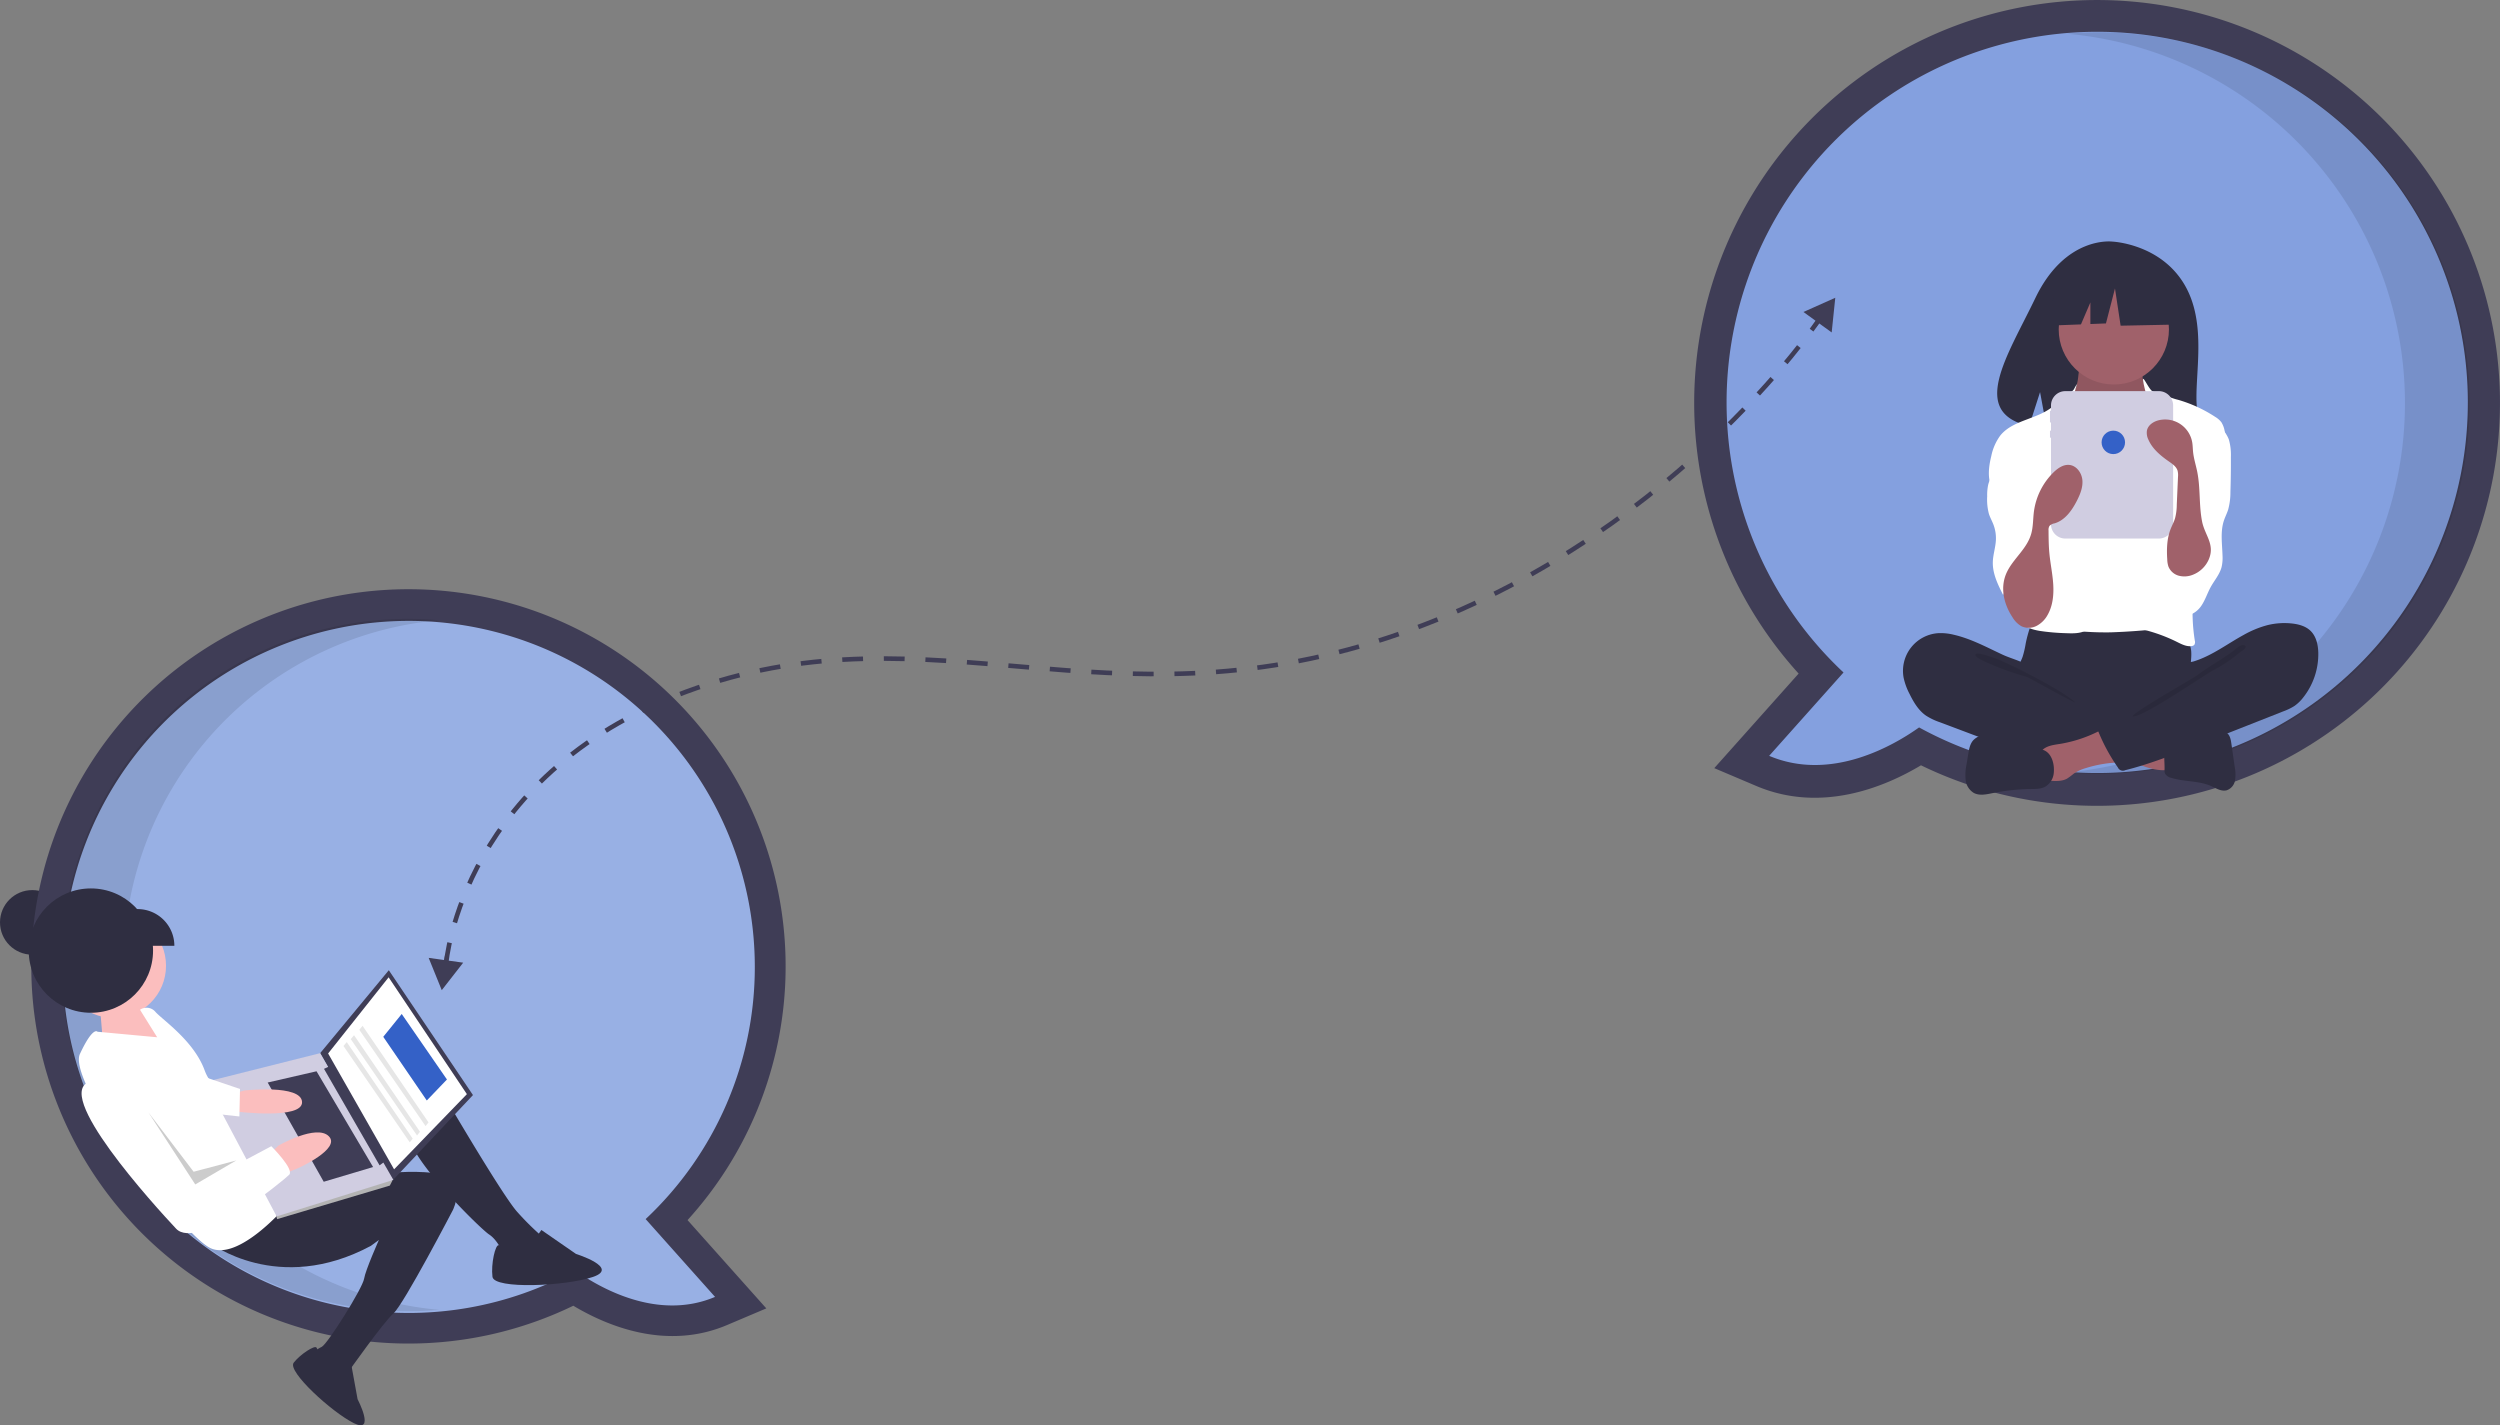 <svg xmlns="http://www.w3.org/2000/svg" width="1082" height="616.853" viewBox="0 0 1082 616.853">
  <rect x="0" y="0" width="1082" height="616.853" fill="#808080" stroke="none"/>
  <g id="Raggruppa_337" data-name="Raggruppa 337" transform="translate(-419 -1900)">
    <g id="Raggruppa_243" data-name="Raggruppa 243" transform="translate(419 2155)">
      <circle id="Ellisse_176" data-name="Ellisse 176" cx="13.98" cy="13.98" r="13.98" transform="translate(0 130.23)" fill="#2f2e41"/>
      <g id="Raggruppa_242" data-name="Raggruppa 242" transform="translate(12.428)">
        <path id="Tracciato_2408" data-name="Tracciato 2408" d="M338.819,666.544a163.238,163.238,0,1,1,120.71-53.432l34.089,38.214-17.011,7.216c-26.316,11.162-52.068.3-66.522-8.368a163.446,163.446,0,0,1-71.265,16.371Zm0-299.645c-75.311,0-136.581,61.27-136.581,136.581S263.508,640.06,338.819,640.06a136.7,136.7,0,0,0,65.671-16.8l7.27-3.995,6.771,4.818c4.935,3.511,14.667,9.555,25.84,11.822l-21.451-24.046,9.4-8.836A135.294,135.294,0,0,0,475.4,503.479C475.4,428.169,414.13,366.9,338.819,366.9Z" transform="translate(-174.388 -340.054)" fill="#3f3d56"/>
        <path id="Tracciato_2409" data-name="Tracciato 2409" d="M492.56,507.424a149.763,149.763,0,1,0-77.786,131.392c10.357,7.369,35.622,22.066,60.581,11.479L445.31,616.618A149.4,149.4,0,0,0,492.56,507.424Z" transform="translate(-178.307 -343.999)" fill="#98b0e4"/>
        <path id="Tracciato_2410" data-name="Tracciato 2410" d="M219.4,506.449A149.829,149.829,0,0,1,355.979,357.215c-4.364-.382-8.779-.589-13.242-.589a149.823,149.823,0,1,0,0,299.645c4.457,0,8.863-.21,13.221-.591A149.829,149.829,0,0,1,219.4,506.449Z" transform="translate(-178.307 -343.78)" opacity="0.1"/>
        <path id="Tracciato_2432" data-name="Tracciato 2432" d="M77.267,484.525l-7.041-6.845-14.139,4.392,1.358,16.372,29.073-1.35-8.931-12.136Z" transform="translate(-25.04 -298.812)" fill="#fbbebe"/>
        <circle id="Ellisse_177" data-name="Ellisse 177" cx="22.601" cy="22.601" r="22.601" transform="translate(14.225 140.369)" fill="#fbbebe"/>
        <path id="Tracciato_2433" data-name="Tracciato 2433" d="M398.973,617.061s27.766,47.717,34.374,54.88a119.953,119.953,0,0,0,10.027,9.993s-3.107,10.3-8.055,9.937a23.284,23.284,0,0,1-8.162-2.011s-2.208-5.724-6.06-8.235-35.322-33.471-34.587-43.366S398.973,617.061,398.973,617.061Z" transform="translate(-221.835 -402.34)" fill="#2f2e41"/>
        <path id="Tracciato_2434" data-name="Tracciato 2434" d="M275.023,696.022s29.605,22.979,69.84,1.387l3.467-2.552s-5.851,13.164-6.394,16.732c-.629,4.138-15.864,28.378-18.35,29.54s-3.034,2.233-3.034,2.233l10.55,11.612L335,752.1s15.21-21.55,19.659-25.492,25.644-44.6,25.644-44.6,8.1-15.318-12.12-16.47-29.53,4.36-29.53,4.36l-35.893,5.7Z" transform="translate(-196.769 -413.207)" fill="#2f2e41"/>
        <path id="Tracciato_2435" data-name="Tracciato 2435" d="M454.131,697.841,469.105,708.2s19.1,5.985,7.336,9.969-42.779,5.424-43.482-.072,1.223-14.145,2.77-13.672S448.014,707.688,454.131,697.841Z" transform="translate(-232.248 -420.504)" fill="#2f2e41"/>
        <path id="Tracciato_2436" data-name="Tracciato 2436" d="M346.808,770.543l2.772,15.22s7.881,15.072-1.581,10.4-28.957-22.44-26.078-26.164,9.233-7.763,9.878-6.549S337.218,772.783,346.808,770.543Z" transform="translate(-207.25 -435.206)" fill="#2f2e41"/>
        <path id="Tracciato_2437" data-name="Tracciato 2437" d="M291.373,660s-20.125,23.5-32.343,17.789-62.2-71.816-56.5-84.034,7.622-9.618,7.622-9.618l25.81,2.387-7.426-11.907a5.023,5.023,0,0,1,6.771,1.03c3.3,3.582,16.569,12.528,21.19,25.163s18.188,12,18.188,12Z" transform="translate(-180.368 -392.597)" fill="#fff"/>
        <path id="Tracciato_2438" data-name="Tracciato 2438" d="M244.9,513.713l-34.885,37.031-31.251-55.175,29.709-35.895Z" transform="translate(-52.625 -294.764)" fill="#3f3d56"/>
        <path id="Tracciato_2439" data-name="Tracciato 2439" d="M243.266,514.2l-31.508,32.541L183.206,496.6l26.184-32.966Z" transform="translate(-53.623 -295.653)" fill="#fff"/>
        <path id="Tracciato_2440" data-name="Tracciato 2440" d="M202.769,575.336l1.709,1.415-1.1,2.142L154.6,593.412l-.461-1.671,2.219-2.3Z" transform="translate(-47.088 -320.771)" fill="#b3b3b3"/>
        <path id="Tracciato_2441" data-name="Tracciato 2441" d="M196.054,560.837,145.54,576.631l-30.793-58.185,49.622-12.465Z" transform="translate(-38.23 -305.176)" fill="#d0cde1"/>
        <path id="Tracciato_2442" data-name="Tracciato 2442" d="M207.127,554.58l-2.167,1.594-24.053-41.763,2.486-1.161Z" transform="translate(-53.107 -306.81)" fill="#3f3d56"/>
        <path id="Tracciato_2443" data-name="Tracciato 2443" d="M195.083,557.543l-21.368,6.372-24.257-42.949L170.6,516.1Z" transform="translate(-46.035 -307.451)" fill="#3f3d56"/>
        <path id="Tracciato_2444" data-name="Tracciato 2444" d="M287.9,621.077l4.424-1.251s24.673-2.79,25.033,4.963-28.345,4.156-28.345,4.156l-3.828-5.2Z" transform="translate(-199.055 -402.852)" fill="#fbbebe"/>
        <path id="Tracciato_2445" data-name="Tracciato 2445" d="M315.011,661.331l6.158-2.527s18.588-8.334,13.256-13.764-21.778,4-21.778,4l-3.148,2.985Z" transform="translate(-204.521 -408.252)" fill="#fbbebe"/>
        <path id="Tracciato_2446" data-name="Tracciato 2446" d="M285.708,642.626s10.027,9.993,7.745,12.34-39.694,33.221-48.968,23.342-54.46-59.476-36.877-63.729,22.228,5.691,22.228,5.691l23.211,39.711Z" transform="translate(-180.706 -401.544)" fill="#fff"/>
        <path id="Tracciato_2447" data-name="Tracciato 2447" d="M112.41,518.781l16.47,5.585-.269,11.891-17.419-1.88Z" transform="translate(-37.431 -308.054)" fill="#fff"/>
        <path id="Tracciato_2448" data-name="Tracciato 2448" d="M120.885,559.855,103.14,570.242,82.865,539.06l19.571,25.686Z" transform="translate(-31.061 -312.614)" opacity="0.2"/>
        <circle id="Ellisse_178" data-name="Ellisse 178" cx="26.907" cy="26.907" r="26.907" transform="translate(0 129.511)" fill="#2f2e41"/>
        <path id="Tracciato_2449" data-name="Tracciato 2449" d="M232.835,521.555l-18.84-27.56,7.986-9.886,19.576,28.355Z" transform="translate(-60.547 -300.258)" fill="#3461c7"/>
        <path id="Tracciato_2450" data-name="Tracciato 2450" d="M229.295,534.121l-28.682-41.7,1.415-1.709,28.548,41.8Z" transform="translate(-57.538 -301.743)" fill="#e6e6e6"/>
        <path id="Tracciato_2451" data-name="Tracciato 2451" d="M224.527,539.354l-28.682-41.7,1.415-1.709,28.548,41.8Z" transform="translate(-56.465 -302.92)" fill="#e6e6e6"/>
        <path id="Tracciato_2452" data-name="Tracciato 2452" d="M220.465,543.2l-28.682-41.7L193.2,499.8l28.548,41.8Z" transform="translate(-55.552 -303.786)" fill="#e6e6e6"/>
        <path id="Tracciato_2551" data-name="Tracciato 2551" d="M8.432.112,6.923,0c-.059.785-.1,1.574-.15,2.361L0,2.134,7.1,15.448,15.084,2.639l-6.8-.228C8.335,1.645,8.375.877,8.432.112Z" transform="translate(173.317 157.441) rotate(6)" fill="#3f3d56"/>
      </g>
      <path id="Tracciato_2453" data-name="Tracciato 2453" d="M66.117,425.544H74.44a15.89,15.89,0,0,1,15.89,15.89H66.117Z" transform="translate(-14.868 -287.089)" fill="#2f2e41"/>
    </g>
    <g id="Raggruppa_244" data-name="Raggruppa 244" transform="translate(1152.236 1900)">
      <path id="Tracciato_2477" data-name="Tracciato 2477" d="M719.585,425.008c-15.481,9.285-43.063,20.918-71.249,8.962l-18.22-7.729,36.512-40.929a174.375,174.375,0,1,1,52.958,39.7ZM649.629,267.891a144.908,144.908,0,0,0,46.137,106.615l10.071,9.464-22.975,25.755c11.968-2.428,22.391-8.9,27.676-12.662l7.252-5.16,7.8,4.286a146.4,146.4,0,0,0,70.325,17.988c80.662,0,146.285-65.623,146.285-146.285S876.576,121.6,795.915,121.6,649.629,187.229,649.629,267.891Z" transform="translate(-621.417 -93.788)" fill="#3f3d56"/>
      <path id="Tracciato_2478" data-name="Tracciato 2478" d="M638.315,270.679a160.406,160.406,0,1,1,83.314,140.728c-11.093,7.892-38.153,23.634-64.885,12.295l32.179-36.072a160.013,160.013,0,0,1-50.607-116.951Z" transform="translate(-624.286 -96.577)" fill="#84a0df"/>
      <path id="Tracciato_2479" data-name="Tracciato 2479" d="M962.04,271.1A160.475,160.475,0,0,0,815.755,111.26c4.674-.409,9.4-.631,14.183-.631a160.469,160.469,0,0,1,0,320.937c-4.773,0-9.493-.224-14.16-.633A160.477,160.477,0,0,0,962.04,271.1Z" transform="translate(-654.411 -96.647)" opacity="0.1"/>
      <path id="Tracciato_2483" data-name="Tracciato 2483" d="M860.406,238.277c-10.5-17.74-31.271-18.567-31.271-18.567s-20.241-2.588-33.225,24.43c-12.1,25.184-28.806,49.5-2.689,55.395l4.717-14.683,2.922,15.776a102.189,102.189,0,0,0,11.174.191c27.969-.9,54.6.264,53.747-9.772C864.641,277.7,870.508,255.347,860.406,238.277Z" transform="translate(-648.237 -115.155)" fill="#2f2e41"/>
      <path id="Tracciato_2484" data-name="Tracciato 2484" d="M793.385,427.313a41.414,41.414,0,0,1-1.339,5.765c-.657,1.847-1.671,3.556-2.272,5.422-1.915,5.95.74,12.583,4.979,17.176a28.027,28.027,0,0,0,13.665,8.114,55.754,55.754,0,0,0,11.743,1.234c10.914.37,22.11.7,32.452-2.806a56.388,56.388,0,0,0,9.428-4.283,7.059,7.059,0,0,0,2.446-1.926,6.732,6.732,0,0,0,.883-3.952c-.023-4.627-.961-9.23-.738-13.852.123-2.56.6-5.118.367-7.67a14.15,14.15,0,0,0-10.814-12.188c-2.934-.63-5.977-.287-8.964,0a228.534,228.534,0,0,1-23.328,1.043c-7.958-.051-15.867-1.266-23.786-1.392-2.342-.038-2.294.684-3.04,2.951A55.2,55.2,0,0,0,793.385,427.313Z" transform="translate(-649.893 -148.83)" fill="#2f2e41"/>
      <path id="Tracciato_2485" data-name="Tracciato 2485" d="M819.511,289.655a13.891,13.891,0,0,1-2,5.724c-1.385,1.893-3.642,2.975-5.131,4.787-2.242,2.727-2.371,6.565-2.38,10.1-.009,3.252.058,6.721,1.871,9.421a16.465,16.465,0,0,0,4.719,4.16c6.8,4.584,14.152,9.25,22.353,9.4,3.4.063,7.041-.815,9.277-3.374a13.928,13.928,0,0,0,2.246-4.007,53.213,53.213,0,0,0,3.767-16.2,19.022,19.022,0,0,0-.717-7.782c-1-2.778-3.011-5.063-4.342-7.7a17.134,17.134,0,0,1-1.649-10.139,1.094,1.094,0,0,0-.058-.735,1.07,1.07,0,0,0-.882-.357l-16.261-1.171a35.389,35.389,0,0,1-4.515-.516c-.877-.178-3.192-1.423-4.028-1.092C820.234,280.787,819.828,287.994,819.511,289.655Z" transform="translate(-653.434 -125.423)" fill="#a0616a"/>
      <path id="Tracciato_2486" data-name="Tracciato 2486" d="M819.511,290.267a13.891,13.891,0,0,1-2,5.724c-1.385,1.893-3.642,2.975-5.131,4.787-2.242,2.727-2.371,6.565-2.38,10.1-.009,3.252.058,6.721,1.871,9.421a16.466,16.466,0,0,0,4.719,4.16c6.8,4.584,14.152,9.25,22.353,9.4,3.4.063,7.041-.815,9.277-3.374a13.931,13.931,0,0,0,2.246-4.007,53.217,53.217,0,0,0,3.767-16.2,19.02,19.02,0,0,0-.717-7.782c-1-2.778-3.011-5.063-4.342-7.7a17.134,17.134,0,0,1-1.649-10.139,1.1,1.1,0,0,0-.058-.735,1.07,1.07,0,0,0-.882-.357l-16.261-1.171a35.381,35.381,0,0,1-4.515-.517c-.877-.178-3.192-1.423-4.028-1.092C820.234,281.4,819.828,288.606,819.511,290.267Z" transform="translate(-653.434 -125.526)" opacity="0.1"/>
      <circle id="Ellisse_179" data-name="Ellisse 179" cx="23.856" cy="23.856" r="23.856" transform="translate(157.77 118.7)" fill="#a0616a"/>
      <path id="Tracciato_2487" data-name="Tracciato 2487" d="M823.723,326.6a14.633,14.633,0,0,0,4.19,3.348,13.167,13.167,0,0,0,5.235,1c4.3.121,8.962-.667,11.954-3.759,3.856-3.985,3.729-10.413,6.752-15.063a3.357,3.357,0,0,1,.974-1.065,3.157,3.157,0,0,1,1.657-.381c3.818-.036,7.143,2.44,10.144,4.8a13.361,13.361,0,0,1,3.57,3.637,12.328,12.328,0,0,1,1.2,3.687,161.987,161.987,0,0,1,2.45,22.11c.264,4.091.529,8.185.509,12.284-.065,13.5-3.2,26.783-6.325,39.922-.4,1.693-.953,3.585-2.492,4.4a6.145,6.145,0,0,1-2.175.531,266.117,266.117,0,0,1-26.9,2.24q-5.269.081-10.533-.255a5.673,5.673,0,0,1-1.774-.309,5,5,0,0,1-1.934-1.643c-4.869-6.135-5.156-14.617-5.125-22.449q.114-28.723,2.052-57.4c.107-1.578.13-3.494-1.007-4.736a59.286,59.286,0,0,0,7.573,9.108Z" transform="translate(-654.3 -130.61)" fill="#fff"/>
      <path id="Tracciato_2488" data-name="Tracciato 2488" d="M811.869,296.241c-.806,1.459-6.746,5.08-7.893,6.289-6.408,6.754-18.1,6.5-23.963,13.735a22.54,22.54,0,0,0-3.921,8.923c-1.114,4.5-1.709,9.4.157,13.641,1.8,4.08,5.577,6.9,8.144,10.545,2.819,4,4.086,8.86,5.3,13.6.9,3.5,1.8,7.088,1.452,10.685-.4,4.09-2.376,7.834-3.545,11.774s-1.37,8.631,1.331,11.727c1.985,2.274,5.1,3.176,8.074,3.683a92.758,92.758,0,0,0,11.508,1c3.4.15,7.151.18,9.766-2a9.819,9.819,0,0,0,3.076-7.2,46.451,46.451,0,0,0-.792-8.009c-.363-2.762-.5-5.547-.619-8.33q-.785-18.729-.214-37.482a31.9,31.9,0,0,0-.379-7.778c-.729-3.344-2.537-6.333-4.045-9.406a35.6,35.6,0,0,1-3.947-18.8C811.819,296.149,814.737,291.051,811.869,296.241Z" transform="translate(-647.5 -127.798)" fill="#fff"/>
      <path id="Tracciato_2489" data-name="Tracciato 2489" d="M858.065,296.273c1.227,1.261,5.4,1.677,6.959,2.49a24.379,24.379,0,0,0,4.574,1.584,59.388,59.388,0,0,1,16.07,7.376,9.753,9.753,0,0,1,2.687,2.321,10.641,10.641,0,0,1,1.487,4.2A47.643,47.643,0,0,1,891.2,325.72c-.182,4.1-1.416,8.064-2.641,11.978l-4.574,14.623c-3.414,10.915-6.85,21.938-7.811,33.334a78.412,78.412,0,0,0,.7,18.932,2.244,2.244,0,0,1-.231,1.834,1.806,1.806,0,0,1-1.12.515c-2.208.345-4.344-.78-6.344-1.776a70.256,70.256,0,0,0-19.367-6.337,45.026,45.026,0,0,0,6.015-12.4,75.072,75.072,0,0,0,1.818-8.528l2.128-12.306a120.9,120.9,0,0,0,1.825-13.609,17.035,17.035,0,0,0-.3-5.126,24.863,24.863,0,0,0-1.943-4.623c-3.507-7.294-5.152-15.618-3.772-23.593.6-3.49,1.777-6.985,1.288-10.493-.47-3.373.019-5.994-.847-9.332C852.481,285.106,855.756,293.9,858.065,296.273Z" transform="translate(-660.194 -127.322)" fill="#fff"/>
      <path id="Tracciato_2490" data-name="Tracciato 2490" d="M779.795,332.7c-1.6,3.317-4.271,6.144-5.181,9.712a21.219,21.219,0,0,0-.452,5.076,24.109,24.109,0,0,0,.753,7.633c.508,1.574,1.334,3.025,1.929,4.568a16.561,16.561,0,0,1,1.085,6.767c-.161,3.2-1.246,6.3-1.331,9.5-.133,5.03,2.193,9.758,4.463,14.249a10.475,10.475,0,0,1,15.226-4.985,3.122,3.122,0,0,0,.686-2.276q.252-8.753.485-17.506c.246-9.025.48-18.171-1.6-26.958-.937-3.967-2.4-7.919-5.07-11-1.408-1.62-6.187-5.888-8.5-4.073-1.039.816-.8,3.038-.961,4.163a17.662,17.662,0,0,1-1.537,5.131Z" transform="translate(-647.342 -132.696)" fill="#fff"/>
      <path id="Tracciato_2491" data-name="Tracciato 2491" d="M894.548,321.436a24.417,24.417,0,0,1,.816,7.343q.046,7.567-.2,15.131a28.208,28.208,0,0,1-.983,7.661c-.516,1.623-1.313,3.146-1.846,4.764-1.6,4.849-.725,10.108-.588,15.212a17.285,17.285,0,0,1-.419,4.921c-.843,3.164-3.109,5.72-4.691,8.587-1.5,2.723-2.409,5.775-4.2,8.315s-4.9,4.553-7.91,3.773c-2.281-.591-3.9-2.61-5.023-4.682a22.965,22.965,0,0,1-2.374-14.9c1.125-6.194,4.764-11.69,6.076-17.847,1.8-8.456-.937-17.181-.855-25.826a12.482,12.482,0,0,1,.544-4,16.754,16.754,0,0,1,3.532-5.135,64.834,64.834,0,0,0,4.747-6.23c.978-1.458,2.305-5.208,4.039-5.52C889.081,312.305,893.588,318.446,894.548,321.436Z" transform="translate(-663.072 -130.996)" fill="#fff"/>
      <path id="Tracciato_2492" data-name="Tracciato 2492" d="M752.272,424.544a23.546,23.546,0,0,0-6.55-.7,16.348,16.348,0,0,0-15.178,19.272,27.461,27.461,0,0,0,2.6,7.093c1.737,3.525,3.821,7.043,7.036,9.3a27.406,27.406,0,0,0,6.21,2.956l16.938,6.381c2.492.939,4.984,1.877,7.5,2.748A146.7,146.7,0,0,0,810,479.386a42.418,42.418,0,0,0,12.163-.616,3.96,3.96,0,0,0,2.491-1.346,4.267,4.267,0,0,0,.557-1.838l1.042-7.3a6.111,6.111,0,0,0-.089-3.076,5.891,5.891,0,0,0-2.815-2.653c-11.135-6.4-24.137-9.924-33.509-18.7-2.206-2.066-4.053-5.342-6.734-6.746-3.04-1.592-6.62-2.5-9.763-3.967C766.47,429.94,759.716,426.256,752.272,424.544Z" transform="translate(-639.898 -149.822)" fill="#2f2e41"/>
      <path id="Tracciato_2493" data-name="Tracciato 2493" d="M775.586,436.2c5.987,1.876,31.262,14.872,35.595,19.41-.581.209-20.284-10.833-20.875-11.01a119.043,119.043,0,0,1-15.881-5.6c-1.027-.475-6.67-2.707-6.414-4C768.3,433.534,774.523,435.861,775.586,436.2Z" transform="translate(-646.304 -151.636)" opacity="0.1"/>
      <path id="Tracciato_2494" data-name="Tracciato 2494" d="M862.078,492.138a1.406,1.406,0,0,0,.949-.279,1.466,1.466,0,0,0,.3-1.092l-.028-9.94a30.554,30.554,0,0,0-9.194-2.218l-14.643-1.957c.336.045-2.29,6.307-1.887,7.143.71,1.473,6.133,2.779,7.664,3.475C850.556,489.687,856.085,492.346,862.078,492.138Z" transform="translate(-658.107 -158.789)" fill="#a0616a"/>
      <path id="Tracciato_2495" data-name="Tracciato 2495" d="M809.915,480.179c-2.765.44-5.851.83-7.641,2.982-2.271,2.729-1.3,6.8-.221,10.179a3.3,3.3,0,0,0,3.85,2.754c2.521.16,5.2.285,7.408-.952A32.466,32.466,0,0,0,816.188,493a18.452,18.452,0,0,1,5.291-2.419A53.5,53.5,0,0,1,832.1,488.4a16.518,16.518,0,0,0,4.184-.737,4.636,4.636,0,0,0,2.946-2.861c.51-1.806-.54-3.648-1.547-5.232a20.873,20.873,0,0,0-4.453-5.5c-2.729-2.119-4.078-.492-6.827.864a57.919,57.919,0,0,1-16.488,5.255Z" transform="translate(-651.888 -158.176)" fill="#a0616a"/>
      <path id="Tracciato_2496" data-name="Tracciato 2496" d="M796.225,483.317l-17.555-5.189a23.235,23.235,0,0,0-6.533-1.266,7.843,7.843,0,0,0-6,2.426c-1.361,1.6-1.751,3.781-2.09,5.853l-.726,4.431a22.254,22.254,0,0,0-.406,6.8,7.523,7.523,0,0,0,3.488,5.606c2.429,1.325,5.407.678,8.118.124a88.377,88.377,0,0,1,16.636-1.784c2.1-.025,4.305,0,6.162-.983a7.693,7.693,0,0,0,3.755-6.131C801.419,489.423,800.157,484.479,796.225,483.317Z" transform="translate(-645.423 -158.824)" fill="#2f2e41"/>
      <path id="Tracciato_2497" data-name="Tracciato 2497" d="M873.888,478.467c2.276-.4,4.284-1.692,6.465-2.456,3.069-1.075,6.4-1.075,9.648-1.063a6.194,6.194,0,0,1,3.459.693c1.432.954,1.8,2.862,2.043,4.566l1.47,10.278a16.127,16.127,0,0,1,.12,5.823,5.478,5.478,0,0,1-3.62,4.232c-2.3.6-4.546-.87-6.713-1.833-5.417-2.408-11.715-1.792-17.363-3.592a3.892,3.892,0,0,1-2.6-1.858,4.226,4.226,0,0,1-.2-1.776c.1-3.3-.6-7.815.395-10.973C867.884,477.669,871.348,478.467,873.888,478.467Z" transform="translate(-663.018 -158.496)" fill="#2f2e41"/>
      <path id="Tracciato_2498" data-name="Tracciato 2498" d="M905.193,419.519a30.485,30.485,0,0,1,10.739-.734c2.871.316,5.829,1.115,7.925,3.1,2.551,2.419,3.371,6.159,3.439,9.674a30.223,30.223,0,0,1-6.569,19.3,17.517,17.517,0,0,1-3.756,3.615,24.722,24.722,0,0,1-4.886,2.355l-37.931,14.961c-9.979,3.936-19.993,7.883-30.4,10.478a2.369,2.369,0,0,1-3.188-1.156,78.579,78.579,0,0,1-8.313-15.207,1.025,1.025,0,0,1,.453-1.616l26.829-15.415a27.132,27.132,0,0,0,5.461-3.763,13.556,13.556,0,0,0,2.8-3.9c.556-1.162.608-3.9,1.318-4.761.7-.841,3.075-.908,4.173-1.238a37.87,37.87,0,0,0,4.543-1.717c6-2.685,11.345-6.586,17.1-9.729A43.873,43.873,0,0,1,905.193,419.519Z" transform="translate(-657.173 -148.934)" fill="#2f2e41"/>
      <path id="Tracciato_2499" data-name="Tracciato 2499" d="M893.032,432.971c-4.609,3.462-10.577,6.644-15.146,10.2-1.559,1.213-27.55,15.825-27.917,17.765,4.262.718,31.411-18.275,35.3-20.17A62.73,62.73,0,0,0,896,433.543c.87-.676,4.555-2.708,2.058-3.464C896.656,429.654,894.07,432.28,893.032,432.971Z" transform="translate(-660.22 -150.875)" opacity="0.1"/>
      <path id="Tracciato_2500" data-name="Tracciato 2500" d="M854.006,297.693H813.545a6.2,6.2,0,0,0-6.2,6.2v2.27h-.44v5.076h.44v3.553h-.44v3.046h.44v37.452a6.2,6.2,0,0,0,6.2,6.2h40.461a6.2,6.2,0,0,0,6.2-6.2v-51.4a6.2,6.2,0,0,0-6.2-6.2Z" transform="translate(-652.909 -128.406)" fill="#d0cde1"/>
      <path id="Tracciato_2501" data-name="Tracciato 2501" d="M702.156,144.7l-20.521-10.75-28.34,4.4-5.863,25.9,14.6-.562,4.077-9.514v9.357l6.735-.259,3.909-15.147,2.443,16.125,23.942-.489Z" transform="translate(-494.629 -23.291)" fill="#2f2e41"/>
      <path id="Tracciato_2502" data-name="Tracciato 2502" d="M786.59,402.162a10.663,10.663,0,0,0,3.831,3.811,7.491,7.491,0,0,0,6.585-.177,11.592,11.592,0,0,0,4.752-4.764c2.23-3.938,2.692-8.651,2.414-13.168s-1.243-8.966-1.67-13.472c-.31-3.275-.335-6.57-.36-9.86a3.279,3.279,0,0,1,.414-1.994,3.916,3.916,0,0,1,2.2-1.1c4.5-1.337,7.489-5.556,9.631-9.735,1.43-2.79,2.674-5.84,2.4-8.964s-2.521-6.27-5.64-6.588c-2.572-.263-4.946,1.371-6.8,3.171a29.163,29.163,0,0,0-8.539,17.066c-.407,3.176-.291,6.438-1.154,9.521-1.844,6.583-7.615,10.619-10.49,16.542C780.991,388.977,782.741,396.387,786.59,402.162Z" transform="translate(-648.769 -134.931)" fill="#a0616a"/>
      <path id="Tracciato_2503" data-name="Tracciato 2503" d="M884.212,373a12.441,12.441,0,0,1-6.977,6.7,9.635,9.635,0,0,1-6.065.371,6.725,6.725,0,0,1-4.443-3.974,10.7,10.7,0,0,1-.5-2.985c-.289-4.439-.177-9.013,1.435-13.159.622-1.6,1.46-3.116,1.951-4.76a23.873,23.873,0,0,0,.735-5.809l.53-12.112a7.882,7.882,0,0,0-.18-2.626c-.529-1.753-2.167-2.891-3.669-3.937-3.63-2.524-7.216-5.469-8.975-9.525a6.681,6.681,0,0,1-.62-3.946c.5-2.405,2.923-3.962,5.322-4.487a11.9,11.9,0,0,1,14.272,9.593c.237,1.367.234,2.763.373,4.143.295,2.928,1.224,5.751,1.806,8.635,1.432,7.106.69,14.452,2.107,21.556C882.5,362.623,886.965,366.5,884.212,373Z" transform="translate(-661.475 -130.917)" fill="#a0616a"/>
      <circle id="Ellisse_180" data-name="Ellisse 180" cx="5.076" cy="5.076" r="5.076" transform="translate(176.332 186.383)" fill="#3461c7"/>
    </g>
    <path id="Tracciato_2549" data-name="Tracciato 2549" d="M8.432.112,6.923,0c-.059.785-.1,1.574-.15,2.361L0,2.134,7.1,15.448,15.084,2.639l-6.8-.228C8.335,1.645,8.375.877,8.432.112Z" transform="translate(1210.558 2045.648) rotate(-146)" fill="#3f3d56"/>
    <path id="Tracciato_2550" data-name="Tracciato 2550" d="M9928.757,2310.182s6.7-83.954,108.494-119.139,177.26,18.236,298.675-21.6,186.985-137.746,186.985-137.746" transform="translate(-9316.656 6.693)" fill="none" stroke="#3f3d56" stroke-width="2" stroke-dasharray="9"/>
  </g>
</svg>
